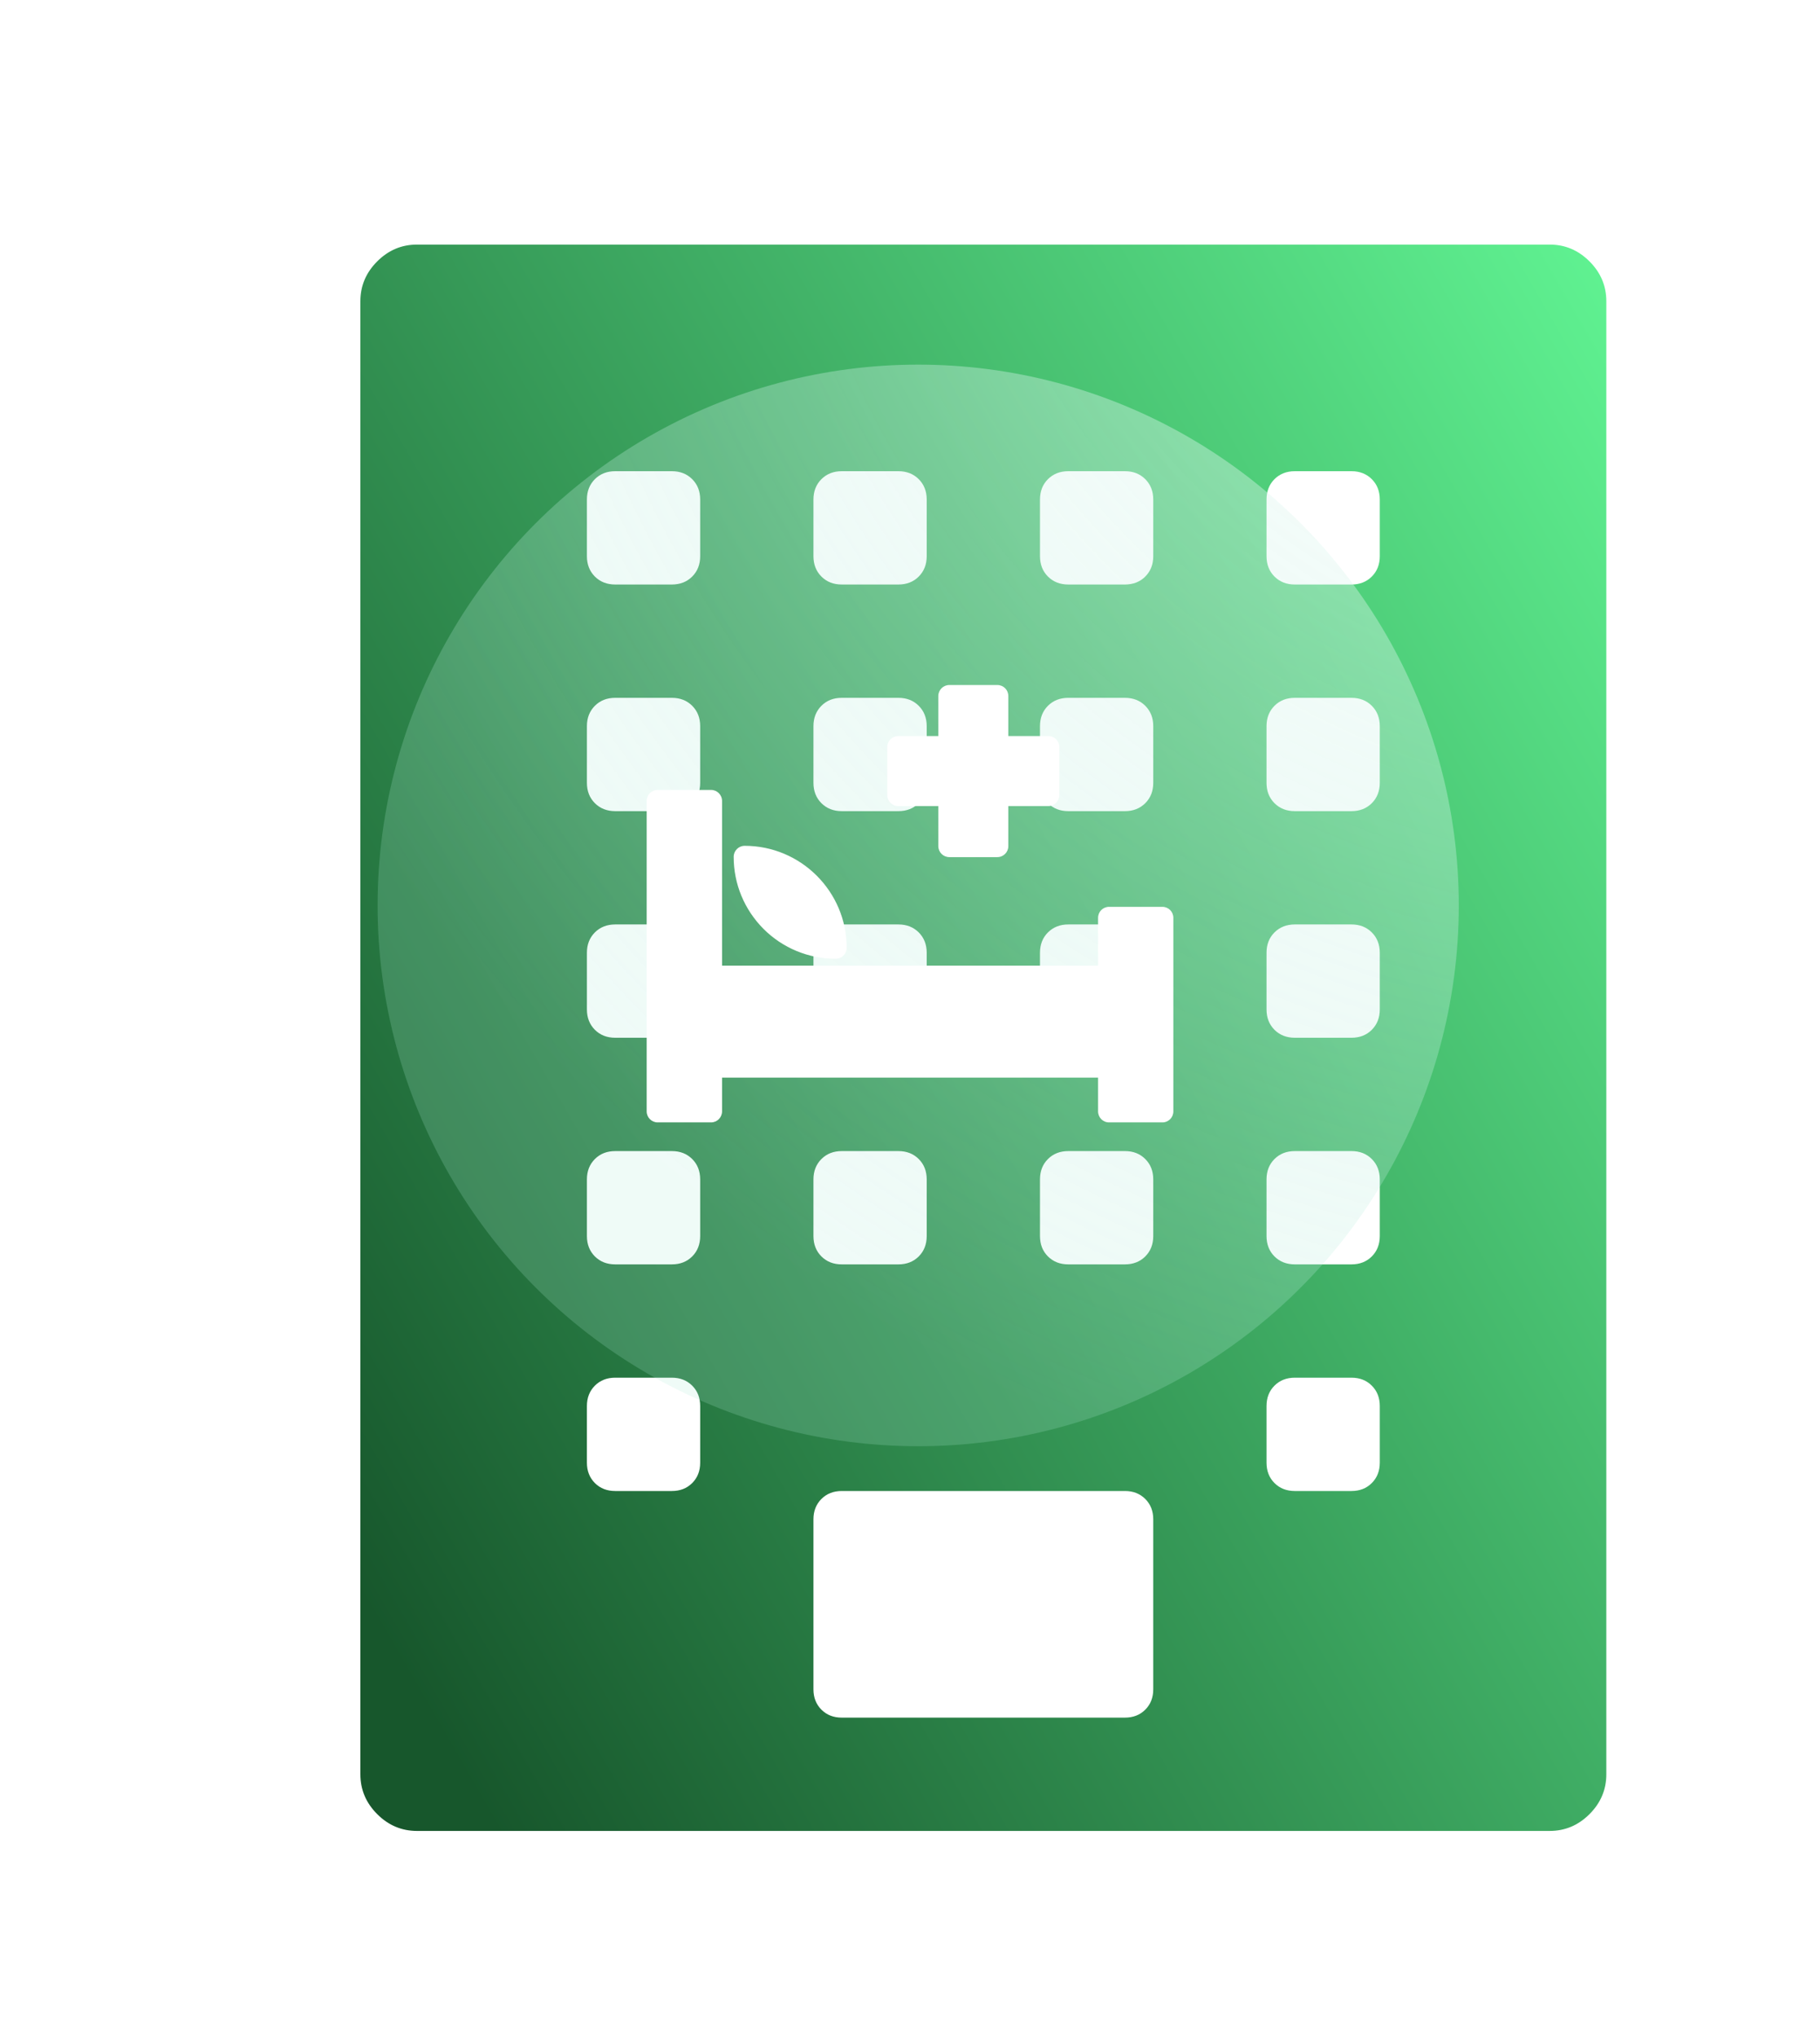 <svg width="101" height="113" viewBox="0 0 101 113" fill="none" xmlns="http://www.w3.org/2000/svg">
<g id="Building">
<g id="Vector" filter="url(#filter0_d_1072_26428)">
<path d="M82.215 6C83.066 6 83.803 6.311 84.425 6.933C85.047 7.555 85.358 8.292 85.358 9.143V90.857C85.358 91.708 85.047 92.445 84.425 93.067C83.803 93.689 83.066 94 82.215 94H19.358C18.506 94 17.77 93.689 17.148 93.067C16.526 92.445 16.215 91.708 16.215 90.857V9.143C16.215 8.292 16.526 7.555 17.148 6.933C17.77 6.311 18.506 6 19.358 6H82.215ZM41.358 20.143V23.286C41.358 23.744 41.505 24.12 41.8 24.415C42.094 24.71 42.471 24.857 42.929 24.857H46.072C46.53 24.857 46.907 24.71 47.201 24.415C47.496 24.12 47.643 23.744 47.643 23.286V20.143C47.643 19.684 47.496 19.308 47.201 19.013C46.907 18.719 46.53 18.571 46.072 18.571H42.929C42.471 18.571 42.094 18.719 41.8 19.013C41.505 19.308 41.358 19.684 41.358 20.143ZM41.358 32.714V35.857C41.358 36.316 41.505 36.692 41.8 36.987C42.094 37.281 42.471 37.429 42.929 37.429H46.072C46.53 37.429 46.907 37.281 47.201 36.987C47.496 36.692 47.643 36.316 47.643 35.857V32.714C47.643 32.256 47.496 31.88 47.201 31.585C46.907 31.29 46.53 31.143 46.072 31.143H42.929C42.471 31.143 42.094 31.29 41.8 31.585C41.505 31.88 41.358 32.256 41.358 32.714ZM41.358 45.286V48.429C41.358 48.887 41.505 49.263 41.8 49.558C42.094 49.853 42.471 50 42.929 50H46.072C46.53 50 46.907 49.853 47.201 49.558C47.496 49.263 47.643 48.887 47.643 48.429V45.286C47.643 44.827 47.496 44.451 47.201 44.156C46.907 43.862 46.53 43.714 46.072 43.714H42.929C42.471 43.714 42.094 43.862 41.8 44.156C41.505 44.451 41.358 44.827 41.358 45.286ZM41.358 57.857V61C41.358 61.458 41.505 61.835 41.8 62.13C42.094 62.424 42.471 62.571 42.929 62.571H46.072C46.53 62.571 46.907 62.424 47.201 62.13C47.496 61.835 47.643 61.458 47.643 61V57.857C47.643 57.399 47.496 57.022 47.201 56.728C46.907 56.433 46.53 56.286 46.072 56.286H42.929C42.471 56.286 42.094 56.433 41.8 56.728C41.505 57.022 41.358 57.399 41.358 57.857ZM35.072 73.571V70.429C35.072 69.97 34.925 69.594 34.63 69.299C34.335 69.004 33.959 68.857 33.501 68.857H30.358C29.899 68.857 29.523 69.004 29.228 69.299C28.934 69.594 28.786 69.97 28.786 70.429V73.571C28.786 74.03 28.934 74.406 29.228 74.701C29.523 74.996 29.899 75.143 30.358 75.143H33.501C33.959 75.143 34.335 74.996 34.63 74.701C34.925 74.406 35.072 74.03 35.072 73.571ZM35.072 61V57.857C35.072 57.399 34.925 57.022 34.63 56.728C34.335 56.433 33.959 56.286 33.501 56.286H30.358C29.899 56.286 29.523 56.433 29.228 56.728C28.934 57.022 28.786 57.399 28.786 57.857V61C28.786 61.458 28.934 61.835 29.228 62.13C29.523 62.424 29.899 62.571 30.358 62.571H33.501C33.959 62.571 34.335 62.424 34.63 62.13C34.925 61.835 35.072 61.458 35.072 61ZM35.072 48.429V45.286C35.072 44.827 34.925 44.451 34.63 44.156C34.335 43.862 33.959 43.714 33.501 43.714H30.358C29.899 43.714 29.523 43.862 29.228 44.156C28.934 44.451 28.786 44.827 28.786 45.286V48.429C28.786 48.887 28.934 49.263 29.228 49.558C29.523 49.853 29.899 50 30.358 50H33.501C33.959 50 34.335 49.853 34.63 49.558C34.925 49.263 35.072 48.887 35.072 48.429ZM35.072 35.857V32.714C35.072 32.256 34.925 31.88 34.63 31.585C34.335 31.29 33.959 31.143 33.501 31.143H30.358C29.899 31.143 29.523 31.29 29.228 31.585C28.934 31.88 28.786 32.256 28.786 32.714V35.857C28.786 36.316 28.934 36.692 29.228 36.987C29.523 37.281 29.899 37.429 30.358 37.429H33.501C33.959 37.429 34.335 37.281 34.63 36.987C34.925 36.692 35.072 36.316 35.072 35.857ZM35.072 23.286V20.143C35.072 19.684 34.925 19.308 34.63 19.013C34.335 18.719 33.959 18.571 33.501 18.571H30.358C29.899 18.571 29.523 18.719 29.228 19.013C28.934 19.308 28.786 19.684 28.786 20.143V23.286C28.786 23.744 28.934 24.12 29.228 24.415C29.523 24.71 29.899 24.857 30.358 24.857H33.501C33.959 24.857 34.335 24.71 34.63 24.415C34.925 24.12 35.072 23.744 35.072 23.286ZM60.215 86.143V76.714C60.215 76.256 60.068 75.879 59.773 75.585C59.478 75.29 59.102 75.143 58.643 75.143H42.929C42.471 75.143 42.094 75.29 41.8 75.585C41.505 75.879 41.358 76.256 41.358 76.714V86.143C41.358 86.601 41.505 86.978 41.8 87.272C42.094 87.567 42.471 87.714 42.929 87.714H58.643C59.102 87.714 59.478 87.567 59.773 87.272C60.068 86.978 60.215 86.601 60.215 86.143ZM60.215 61V57.857C60.215 57.399 60.068 57.022 59.773 56.728C59.478 56.433 59.102 56.286 58.643 56.286H55.501C55.042 56.286 54.666 56.433 54.371 56.728C54.076 57.022 53.929 57.399 53.929 57.857V61C53.929 61.458 54.076 61.835 54.371 62.13C54.666 62.424 55.042 62.571 55.501 62.571H58.643C59.102 62.571 59.478 62.424 59.773 62.13C60.068 61.835 60.215 61.458 60.215 61ZM60.215 48.429V45.286C60.215 44.827 60.068 44.451 59.773 44.156C59.478 43.862 59.102 43.714 58.643 43.714H55.501C55.042 43.714 54.666 43.862 54.371 44.156C54.076 44.451 53.929 44.827 53.929 45.286V48.429C53.929 48.887 54.076 49.263 54.371 49.558C54.666 49.853 55.042 50 55.501 50H58.643C59.102 50 59.478 49.853 59.773 49.558C60.068 49.263 60.215 48.887 60.215 48.429ZM60.215 35.857V32.714C60.215 32.256 60.068 31.88 59.773 31.585C59.478 31.29 59.102 31.143 58.643 31.143H55.501C55.042 31.143 54.666 31.29 54.371 31.585C54.076 31.88 53.929 32.256 53.929 32.714V35.857C53.929 36.316 54.076 36.692 54.371 36.987C54.666 37.281 55.042 37.429 55.501 37.429H58.643C59.102 37.429 59.478 37.281 59.773 36.987C60.068 36.692 60.215 36.316 60.215 35.857ZM60.215 23.286V20.143C60.215 19.684 60.068 19.308 59.773 19.013C59.478 18.719 59.102 18.571 58.643 18.571H55.501C55.042 18.571 54.666 18.719 54.371 19.013C54.076 19.308 53.929 19.684 53.929 20.143V23.286C53.929 23.744 54.076 24.12 54.371 24.415C54.666 24.71 55.042 24.857 55.501 24.857H58.643C59.102 24.857 59.478 24.71 59.773 24.415C60.068 24.12 60.215 23.744 60.215 23.286ZM72.786 73.571V70.429C72.786 69.97 72.639 69.594 72.344 69.299C72.05 69.004 71.673 68.857 71.215 68.857H68.072C67.614 68.857 67.237 69.004 66.942 69.299C66.648 69.594 66.501 69.97 66.501 70.429V73.571C66.501 74.03 66.648 74.406 66.942 74.701C67.237 74.996 67.614 75.143 68.072 75.143H71.215C71.673 75.143 72.05 74.996 72.344 74.701C72.639 74.406 72.786 74.03 72.786 73.571ZM72.786 61V57.857C72.786 57.399 72.639 57.022 72.344 56.728C72.05 56.433 71.673 56.286 71.215 56.286H68.072C67.614 56.286 67.237 56.433 66.942 56.728C66.648 57.022 66.501 57.399 66.501 57.857V61C66.501 61.458 66.648 61.835 66.942 62.13C67.237 62.424 67.614 62.571 68.072 62.571H71.215C71.673 62.571 72.05 62.424 72.344 62.13C72.639 61.835 72.786 61.458 72.786 61ZM72.786 48.429V45.286C72.786 44.827 72.639 44.451 72.344 44.156C72.05 43.862 71.673 43.714 71.215 43.714H68.072C67.614 43.714 67.237 43.862 66.942 44.156C66.648 44.451 66.501 44.827 66.501 45.286V48.429C66.501 48.887 66.648 49.263 66.942 49.558C67.237 49.853 67.614 50 68.072 50H71.215C71.673 50 72.05 49.853 72.344 49.558C72.639 49.263 72.786 48.887 72.786 48.429ZM72.786 35.857V32.714C72.786 32.256 72.639 31.88 72.344 31.585C72.05 31.29 71.673 31.143 71.215 31.143H68.072C67.614 31.143 67.237 31.29 66.942 31.585C66.648 31.88 66.501 32.256 66.501 32.714V35.857C66.501 36.316 66.648 36.692 66.942 36.987C67.237 37.281 67.614 37.429 68.072 37.429H71.215C71.673 37.429 72.05 37.281 72.344 36.987C72.639 36.692 72.786 36.316 72.786 35.857ZM72.786 23.286V20.143C72.786 19.684 72.639 19.308 72.344 19.013C72.05 18.719 71.673 18.571 71.215 18.571H68.072C67.614 18.571 67.237 18.719 66.942 19.013C66.648 19.308 66.501 19.684 66.501 20.143V23.286C66.501 23.744 66.648 24.12 66.942 24.415C67.237 24.71 67.614 24.857 68.072 24.857H71.215C71.673 24.857 72.05 24.71 72.344 24.415C72.639 24.12 72.786 23.744 72.786 23.286Z" fill="url(#paint0_linear_1072_26428)"/>
</g>
<g id="Ellipse 283" filter="url(#filter1_bi_1072_26428)">
<circle cx="50.5" cy="50" r="30" fill="url(#paint1_radial_1072_26428)" fill-opacity="0.8"/>
</g>
<g id="Group 33926">
<path id="Vector_2" d="M64.505 50.305H61.546C61.205 50.305 60.937 50.579 60.937 50.913V53.568H40.07V44.429C40.07 44.094 39.796 43.82 39.461 43.82H36.496C36.161 43.82 35.887 44.094 35.887 44.429V61.654C35.887 61.989 36.161 62.263 36.496 62.263H39.461C39.796 62.263 40.07 61.989 40.07 61.654V59.779H60.937V61.654C60.937 61.989 61.205 62.263 61.546 62.263H64.505C64.846 62.263 65.114 61.989 65.114 61.654V50.913C65.114 50.579 64.846 50.305 64.505 50.305Z" fill="white"/>
<path id="Vector_3" d="M55.347 38H52.68C52.345 38 52.071 38.274 52.071 38.609V40.831H49.848C49.513 40.831 49.239 41.099 49.239 41.44V44.107C49.239 44.442 49.513 44.716 49.848 44.716H52.071V46.939C52.071 47.273 52.345 47.547 52.68 47.547H55.347C55.688 47.547 55.956 47.273 55.956 46.939V44.716H58.178C58.513 44.716 58.787 44.442 58.787 44.107V41.44C58.787 41.099 58.513 40.831 58.178 40.831H55.956V38.609C55.956 38.274 55.688 38 55.347 38ZM41.324 46.92C40.989 46.92 40.715 47.194 40.715 47.529C40.715 49.039 41.306 50.458 42.371 51.53C42.897 52.056 43.522 52.473 44.209 52.757C44.897 53.041 45.634 53.187 46.378 53.186C46.719 53.186 46.986 52.912 46.986 52.577C46.986 49.459 44.447 46.92 41.324 46.92Z" fill="white"/>
</g>
</g>
<defs>
<filter id="filter0_d_1072_26428" x="8.559" y="2.128" width="92.023" height="110.88" filterUnits="userSpaceOnUse" color-interpolation-filters="sRGB">
<feFlood flood-opacity="0" result="BackgroundImageFix"/>
<feColorMatrix in="SourceAlpha" type="matrix" values="0 0 0 0 0 0 0 0 0 0 0 0 0 0 0 0 0 0 127 0" result="hardAlpha"/>
<feOffset dx="3.784" dy="7.568"/>
<feGaussianBlur stdDeviation="5.72"/>
<feComposite in2="hardAlpha" operator="out"/>
<feColorMatrix type="matrix" values="0 0 0 0 0 0 0 0 0 0 0 0 0 0 0 0 0 0 0.25 0"/>
<feBlend mode="normal" in2="BackgroundImageFix" result="effect1_dropShadow_1072_26428"/>
<feBlend mode="normal" in="SourceGraphic" in2="effect1_dropShadow_1072_26428" result="shape"/>
</filter>
<filter id="filter1_bi_1072_26428" x="11.401" y="10.901" width="78.199" height="78.199" filterUnits="userSpaceOnUse" color-interpolation-filters="sRGB">
<feFlood flood-opacity="0" result="BackgroundImageFix"/>
<feGaussianBlur in="BackgroundImageFix" stdDeviation="4.55"/>
<feComposite in2="SourceAlpha" operator="in" result="effect1_backgroundBlur_1072_26428"/>
<feBlend mode="normal" in="SourceGraphic" in2="effect1_backgroundBlur_1072_26428" result="shape"/>
<feColorMatrix in="SourceAlpha" type="matrix" values="0 0 0 0 0 0 0 0 0 0 0 0 0 0 0 0 0 0 127 0" result="hardAlpha"/>
<feOffset dx="0.455" dy="0.227"/>
<feGaussianBlur stdDeviation="1.137"/>
<feComposite in2="hardAlpha" operator="arithmetic" k2="-1" k3="1"/>
<feColorMatrix type="matrix" values="0 0 0 0 1 0 0 0 0 1 0 0 0 0 1 0 0 0 0.6 0"/>
<feBlend mode="normal" in2="shape" result="effect2_innerShadow_1072_26428"/>
</filter>
<linearGradient id="paint0_linear_1072_26428" x1="85.358" y1="6" x2="1.021" y2="54.717" gradientUnits="userSpaceOnUse">
<stop stop-color="#60F392"/>
<stop offset="1" stop-color="#17572C"/>
</linearGradient>
<radialGradient id="paint1_radial_1072_26428" cx="0" cy="0" r="1" gradientUnits="userSpaceOnUse" gradientTransform="translate(92.502 0.3) rotate(126.071) scale(84.998 85.031)">
<stop stop-color="white" stop-opacity="0.701"/>
<stop offset="1" stop-color="#B3EBDA" stop-opacity="0.254"/>
</radialGradient>
</defs>
</svg>

